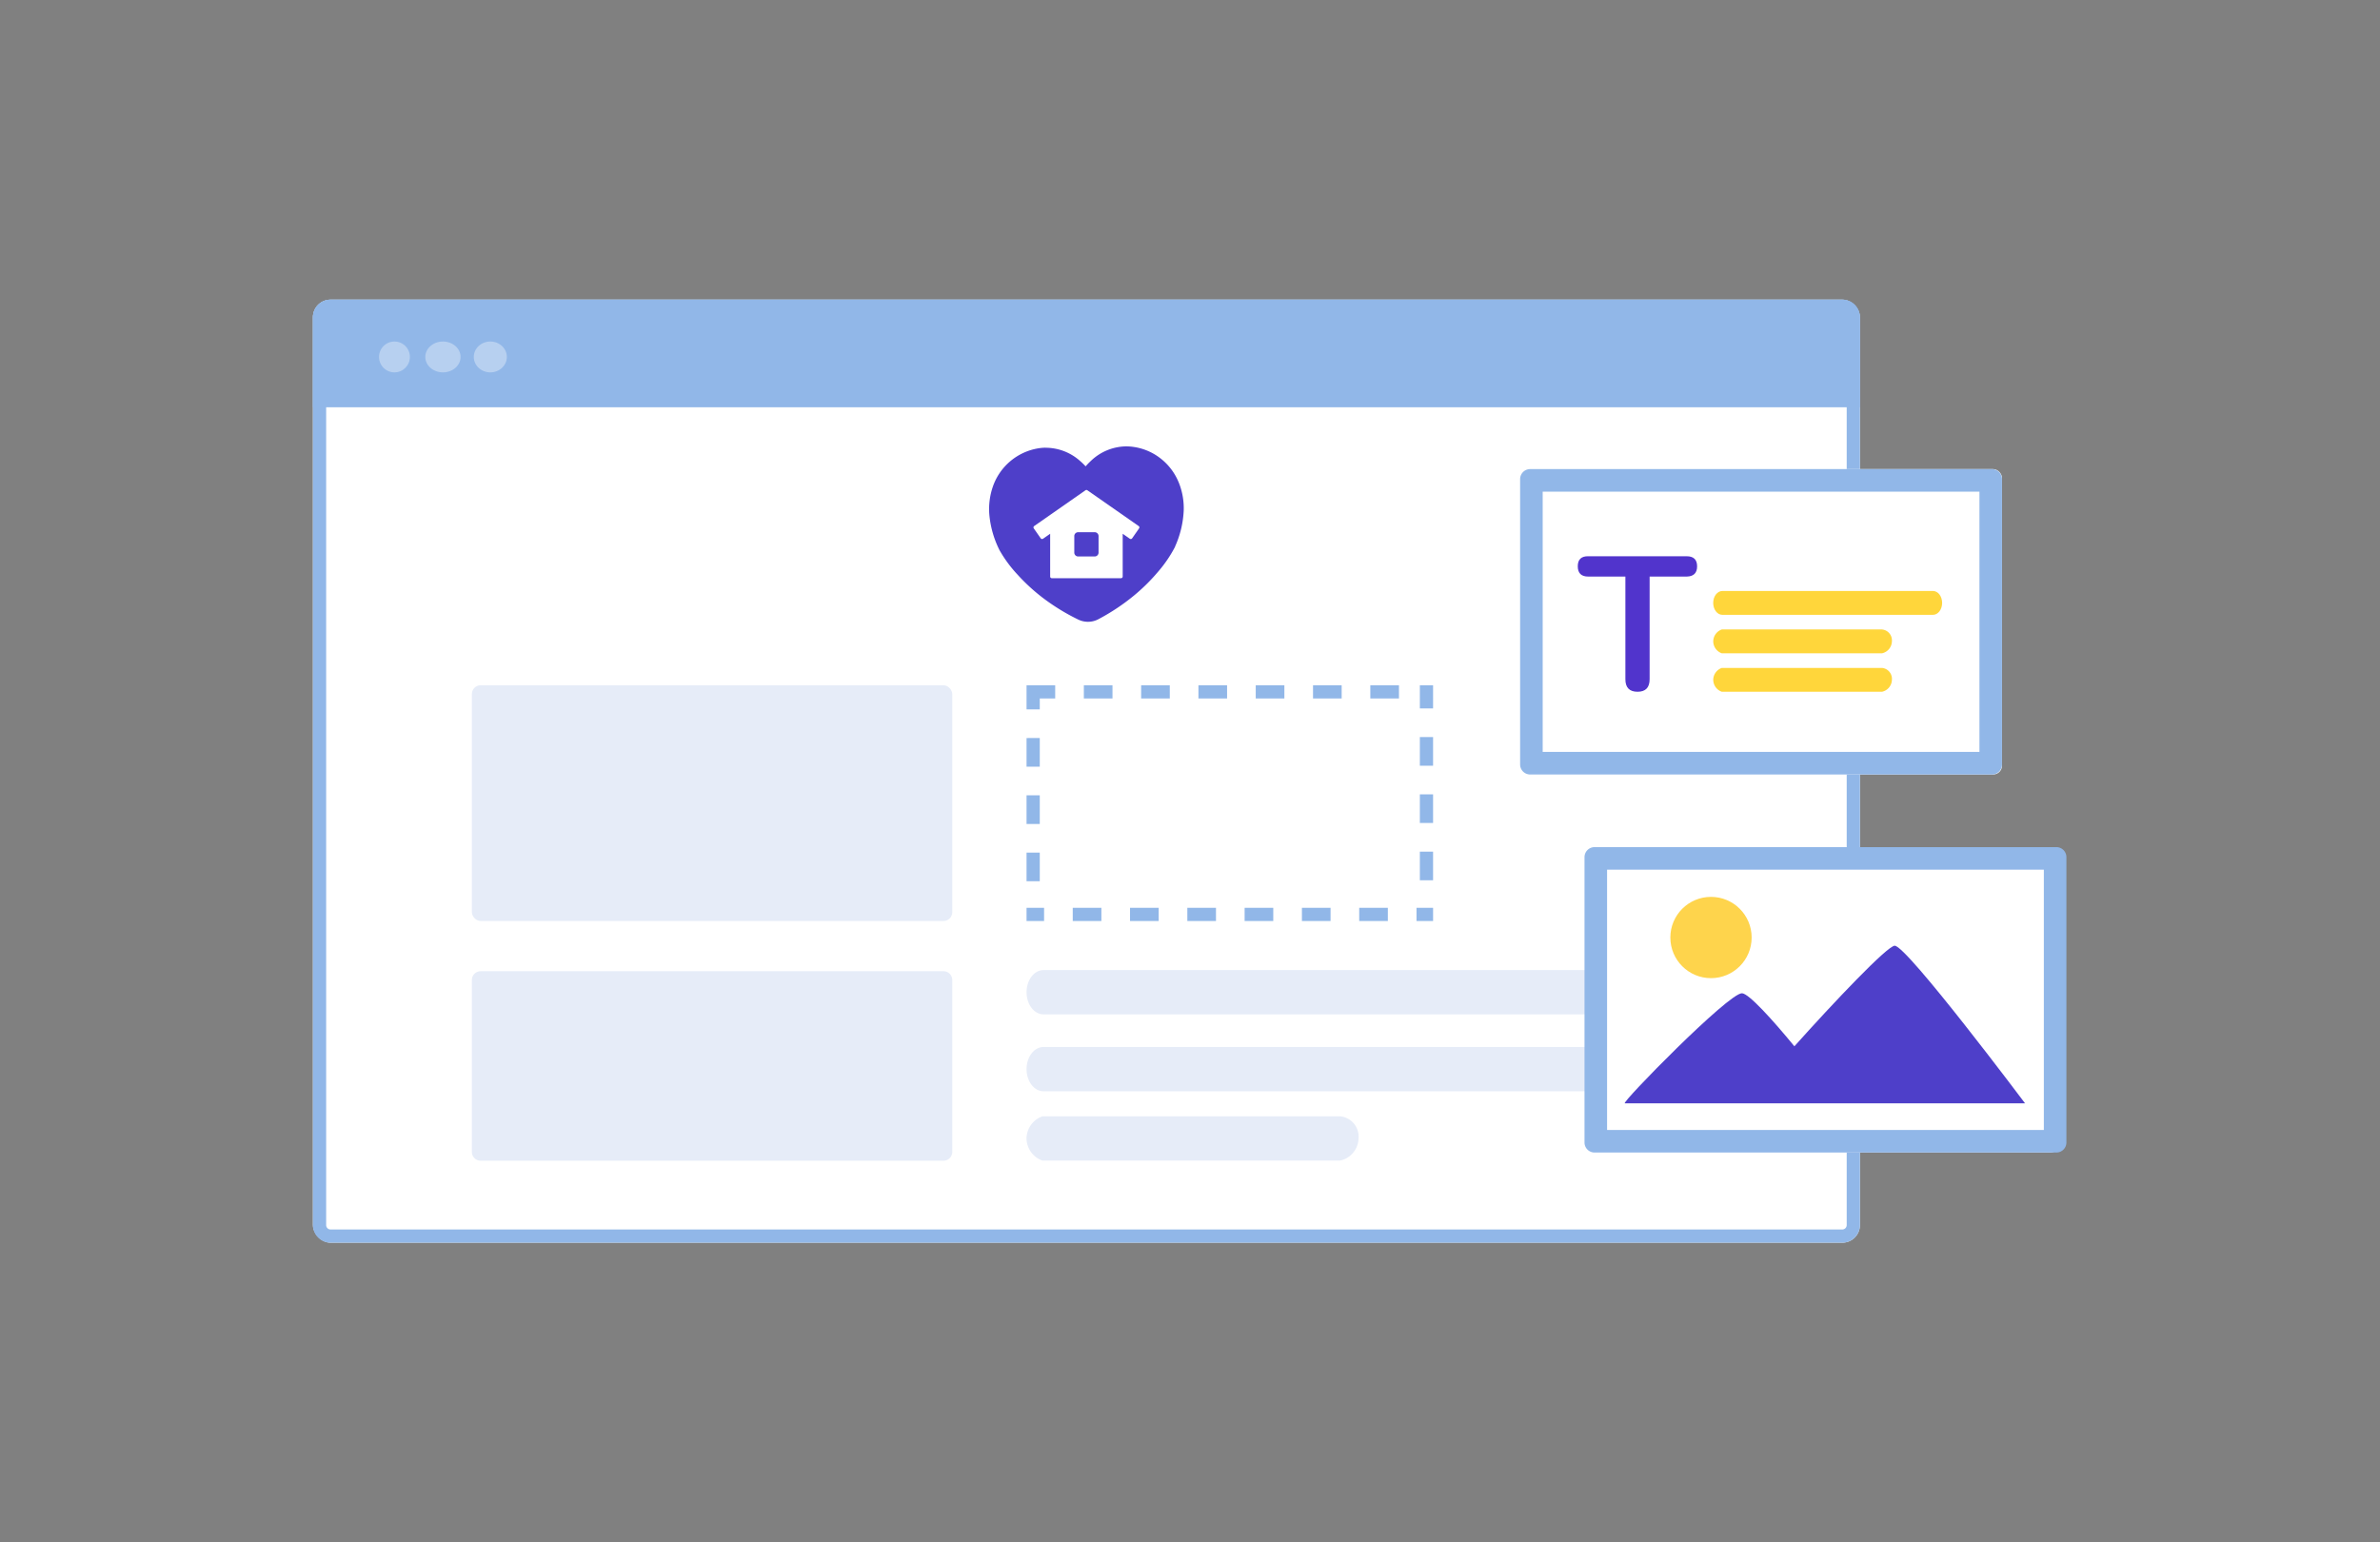 <svg xmlns="http://www.w3.org/2000/svg" xmlns:xlink="http://www.w3.org/1999/xlink" width="1080" height="700" viewBox="0 0 1080 700"><rect x="0" y="0" width="1080" height="700" fill="#808080" stroke="none"/><defs><clipPath id="a"><rect width="48.059" height="40.04" fill="none"></rect></clipPath></defs><g transform="translate(-16857 -2571)"><rect width="1080" height="700" transform="translate(16857 2571)" fill="#fff" opacity="0"></rect><g transform="translate(0 -9)"><rect width="702" height="428" rx="8" transform="translate(16999 2716)" fill="#fff"></rect><path d="M8,6A2,2,0,0,0,6,8V420a2,2,0,0,0,2,2H694a2,2,0,0,0,2-2V8a2,2,0,0,0-2-2H8M8,0H694a8,8,0,0,1,8,8V420a8,8,0,0,1-8,8H8a8,8,0,0,1-8-8V8A8,8,0,0,1,8,0Z" transform="translate(16999 2716)" fill="#91b7e8"></path><path d="M8,0H694a8,8,0,0,1,8,8V48.835H0V8A8,8,0,0,1,8,0Z" transform="translate(16999 2716)" fill="#91b7e8"></path><g transform="translate(0 -8.738)" opacity="0.35"><circle cx="7" cy="7" r="7" transform="translate(17029 2743.738)" fill="#fff"></circle><ellipse cx="8" cy="7" rx="8" ry="7" transform="translate(17050 2743.738)" fill="#fff"></ellipse><ellipse cx="7.5" cy="7" rx="7.5" ry="7" transform="translate(17072 2743.738)" fill="#fff"></ellipse></g><g transform="translate(17322.828 3020.271)"><path d="M836.922,520.534h0c0,5.552-3.454,10.054-7.71,10.054H499.02c-4.241,0-7.71-4.487-7.71-10.054h0c0-5.552,3.439-10.054,7.71-10.054H829.226C833.467,510.542,836.922,515.045,836.922,520.534Z" transform="translate(-491.31 -510.48)" fill="#e6ecf8"></path></g><g transform="translate(17322.828 3055.177)"><path d="M816.211,549.654h0c0,5.551-3.439,10.054-7.71,10.054H499.02c-4.241,0-7.71-4.487-7.71-10.054h0c0-5.552,3.439-10.055,7.71-10.055H808.5C812.772,539.6,816.211,544.1,816.211,549.654Z" transform="translate(-491.31 -539.6)" fill="#e6ecf8"></path></g><g transform="translate(17322.813 3086.644)"><path d="M641.961,576.529h0a10.548,10.548,0,0,1-8.389,10.054H498.548a10.8,10.8,0,0,1-7.248-10.054h0a10.8,10.8,0,0,1,7.248-10.039H633.634a9.253,9.253,0,0,1,8.327,10.039Z" transform="translate(-491.3 -566.49)" fill="#e6ecf8"></path></g><g transform="translate(54.92 -15.258)"><g transform="translate(16749 2507)"><path d="M546.9,368.7a8.49,8.49,0,0,1-3.84-.86,93.741,93.741,0,0,1-16.23-10,84.514,84.514,0,0,1-10.83-10A56.541,56.541,0,0,1,508,337v-.05a42.751,42.751,0,0,1-4.3-15.41,29.289,29.289,0,0,1,1.47-11.64,24.55,24.55,0,0,1,19.07-16.36,20.791,20.791,0,0,1,3.25-.31,20.38,20.38,0,0,1,8.53,1.72,24.18,24.18,0,0,1,6.2,3.95,28.424,28.424,0,0,1,3.56,3.71,28.652,28.652,0,0,1,3.46-3.84,24.189,24.189,0,0,1,6.06-4.16,20.39,20.39,0,0,1,8.47-2,20.908,20.908,0,0,1,3.26.2,24.53,24.53,0,0,1,19.6,15.69,29.5,29.5,0,0,1,1.86,11.58,43.141,43.141,0,0,1-3.78,15.55v.06a56.626,56.626,0,0,1-7.62,11.1,84.16,84.16,0,0,1-10.5,10.35,97.778,97.778,0,0,1-8.57,6.3c-2,1.33-4.62,2.88-7.3,4.29a8.48,8.48,0,0,1-3.81,1" fill="#4e3fc9"></path><path d="M527.52,295a20.156,20.156,0,0,0-3,.28,22.83,22.83,0,0,0-17.71,15.2c-2.07,6-2.52,14.56,2.75,25.7,0,0,9.18,17.85,34.24,30.07a6.69,6.69,0,0,0,6.11-.11c24.64-13.08,33.22-31.25,33.22-31.25,4.9-11.3,4.17-19.83,1.9-25.77a22.8,22.8,0,0,0-18.22-14.57,20.061,20.061,0,0,0-3-.19c-11.75.21-18,11.29-18,11.29s-6.57-10.86-18.32-10.65m-.06-3.53a23.5,23.5,0,0,1,15.87,6.09,29.838,29.838,0,0,1,2.42,2.35,29.775,29.775,0,0,1,2.34-2.43,23.53,23.53,0,0,1,15.65-6.63,23,23,0,0,1,3.52.21,25.889,25.889,0,0,1,9.75,3.38,26.53,26.53,0,0,1,11.24,13.42,31,31,0,0,1,2,12.28,44.54,44.54,0,0,1-3.93,16.2v.1a58.4,58.4,0,0,1-7.87,11.5,85.385,85.385,0,0,1-10.7,10.56,95.243,95.243,0,0,1-16.18,10.77,10.11,10.11,0,0,1-9.21.16,95.207,95.207,0,0,1-16.52-10.21,85.878,85.878,0,0,1-11-10.18,58.439,58.439,0,0,1-8.24-11.21l-.05-.12A44.841,44.841,0,0,1,502,321.62a31.29,31.29,0,0,1,1.56-12.33A26.34,26.34,0,0,1,524,291.77a22.67,22.67,0,0,1,3.5-.33" fill="#4e3fc9"></path></g><g transform="translate(17271.051 2817.634)"><g clip-path="url(#a)"><path d="M47.735,16.368,24.463.135a.758.758,0,0,0-.867,0L.324,16.368a.757.757,0,0,0-.188,1.054l3.15,4.516a.757.757,0,0,0,1.054.188l3.233-2.255v19.41a.757.757,0,0,0,.757.757h31.4a.757.757,0,0,0,.757-.757V19.872l3.233,2.255a.757.757,0,0,0,1.054-.188l3.15-4.516a.757.757,0,0,0-.188-1.054m-18.2,12.058a1.752,1.752,0,0,1-1.752,1.752H20.275a1.752,1.752,0,0,1-1.752-1.752V20.919a1.752,1.752,0,0,1,1.752-1.752h7.508a1.752,1.752,0,0,1,1.752,1.752Z" transform="translate(0 0.001)" fill="#fff"></path></g></g></g><rect width="218" height="107" rx="4" transform="translate(17071.121 2891)" fill="#e6ecf8"></rect><path d="M4-20H214a4,4,0,0,1,4,4V62a4,4,0,0,1-4,4H4a4,4,0,0,1-4-4V-16A4,4,0,0,1,4-20Z" transform="translate(17071.121 3040.792)" fill="#e6ecf8"></path><path d="M0,0H184.479V107H0Z" transform="translate(17322.828 2891)" fill="#fff"></path><path d="M26,0H39V6H26ZM52,0H65V6H52ZM78,0H91V6H78Zm26,0h13V6H104Zm26,0h13V6H130Zm26,0h13V6H156Zm22.479,0h6V10.521h-6Zm0,23.521h6v13h-6Zm0,26h6v13h-6Zm0,26h6v13h-6ZM176.957,101h7.521v6h-7.521Zm-26,0h13v6h-13Zm-26,0h13v6h-13Zm-26,0h13v6h-13Zm-26,0h13v6h-13Zm-26,0h13v6h-13Zm-26,0h13v6h-13ZM0,101H7.957v6H0ZM0,75.957H6v13H0Zm0-26H6v13H0Zm0-26H6v13H0ZM0,0H13V6H6v4.957H0Z" transform="translate(17322.828 2891)" fill="#91b7e8"></path><rect width="214.16" height="135.8" rx="4" transform="translate(17577.359 2967.277)" fill="#fff"></rect><g transform="translate(17546.801 2792.9)"><rect width="218.675" height="138.607" rx="4" fill="#fff"></rect><path d="M10.242,10.242V128.365H208.433V10.242H10.242M4.552,0H214.123a4.552,4.552,0,0,1,4.552,4.552v129.5a4.552,4.552,0,0,1-4.552,4.552H4.552A4.552,4.552,0,0,1,0,134.055V4.552A4.552,4.552,0,0,1,4.552,0Z" transform="translate(0 0)" fill="#91b7e8"></path><g transform="translate(26.163 39.552)" style="isolation:isolate"><g transform="translate(0 0)" style="isolation:isolate"><path d="M750.467,401.133q-5.527,0-5.518-5.7V348.858H728.087q-4.738,0-4.747-4.653t4.747-4.575h44.658q4.747,0,4.747,4.575t-4.747,4.653h-16.8v46.577Q755.942,401.133,750.467,401.133Z" transform="translate(-723.34 -339.629)" fill="#5134cc"></path></g></g><g transform="translate(87.62 55.322)"><path d="M894.031,359.59h0c0,2.987-1.85,5.41-4.149,5.41H794.3c-2.29,0-4.149-2.414-4.149-5.41h0c0-2.987,1.859-5.41,4.149-5.41h95.6C892.181,354.18,894.031,356.6,894.031,359.59Z" transform="translate(-790.15 -354.18)" fill="#ffd63b"></path></g><g transform="translate(87.638 72.78)"><path d="M871.242,380.63h0a5.675,5.675,0,0,1-4.514,5.41H794.061a5.808,5.808,0,0,1-3.891-5.41h0a5.808,5.808,0,0,1,3.891-5.41h72.667a4.978,4.978,0,0,1,4.514,5.41Z" transform="translate(-790.17 -375.22)" fill="#ffd63b"></path></g><g transform="translate(87.638 90.237)"><path d="M871.242,401.67h0a5.675,5.675,0,0,1-4.514,5.41H794.061a5.808,5.808,0,0,1-3.891-5.41h0a5.808,5.808,0,0,1,3.891-5.41h72.667a4.978,4.978,0,0,1,4.514,5.41Z" transform="translate(-790.17 -396.26)" fill="#ffd63b"></path></g></g><g transform="translate(17576.023 2964.471)"><path d="M10.242,10.242V128.365H208.433V10.242H10.242M4.552,0H214.123a4.552,4.552,0,0,1,4.552,4.552v129.5a4.552,4.552,0,0,1-4.552,4.552H4.552A4.552,4.552,0,0,1,0,134.055V4.552A4.552,4.552,0,0,1,4.552,0Z" transform="translate(0 0)" fill="#91b7e8"></path><g transform="translate(18.239 44.75)"><path d="M803.026,522.183c3.067.07,13.972,12.118,23.779,24.069,17.874-19.965,42.179-45.633,45.536-45.641,5.51,0,59.133,71.52,59.133,71.52H749.862C747.929,572.13,796.927,522.042,803.026,522.183Z" transform="translate(-749.807 -500.61)" fill="#4e3fc9"></path></g><g transform="translate(38.952 22.577)"><ellipse cx="18.445" cy="18.445" rx="18.445" ry="18.445" transform="translate(0 0)" fill="#fed44c"></ellipse></g></g></g></g></svg>